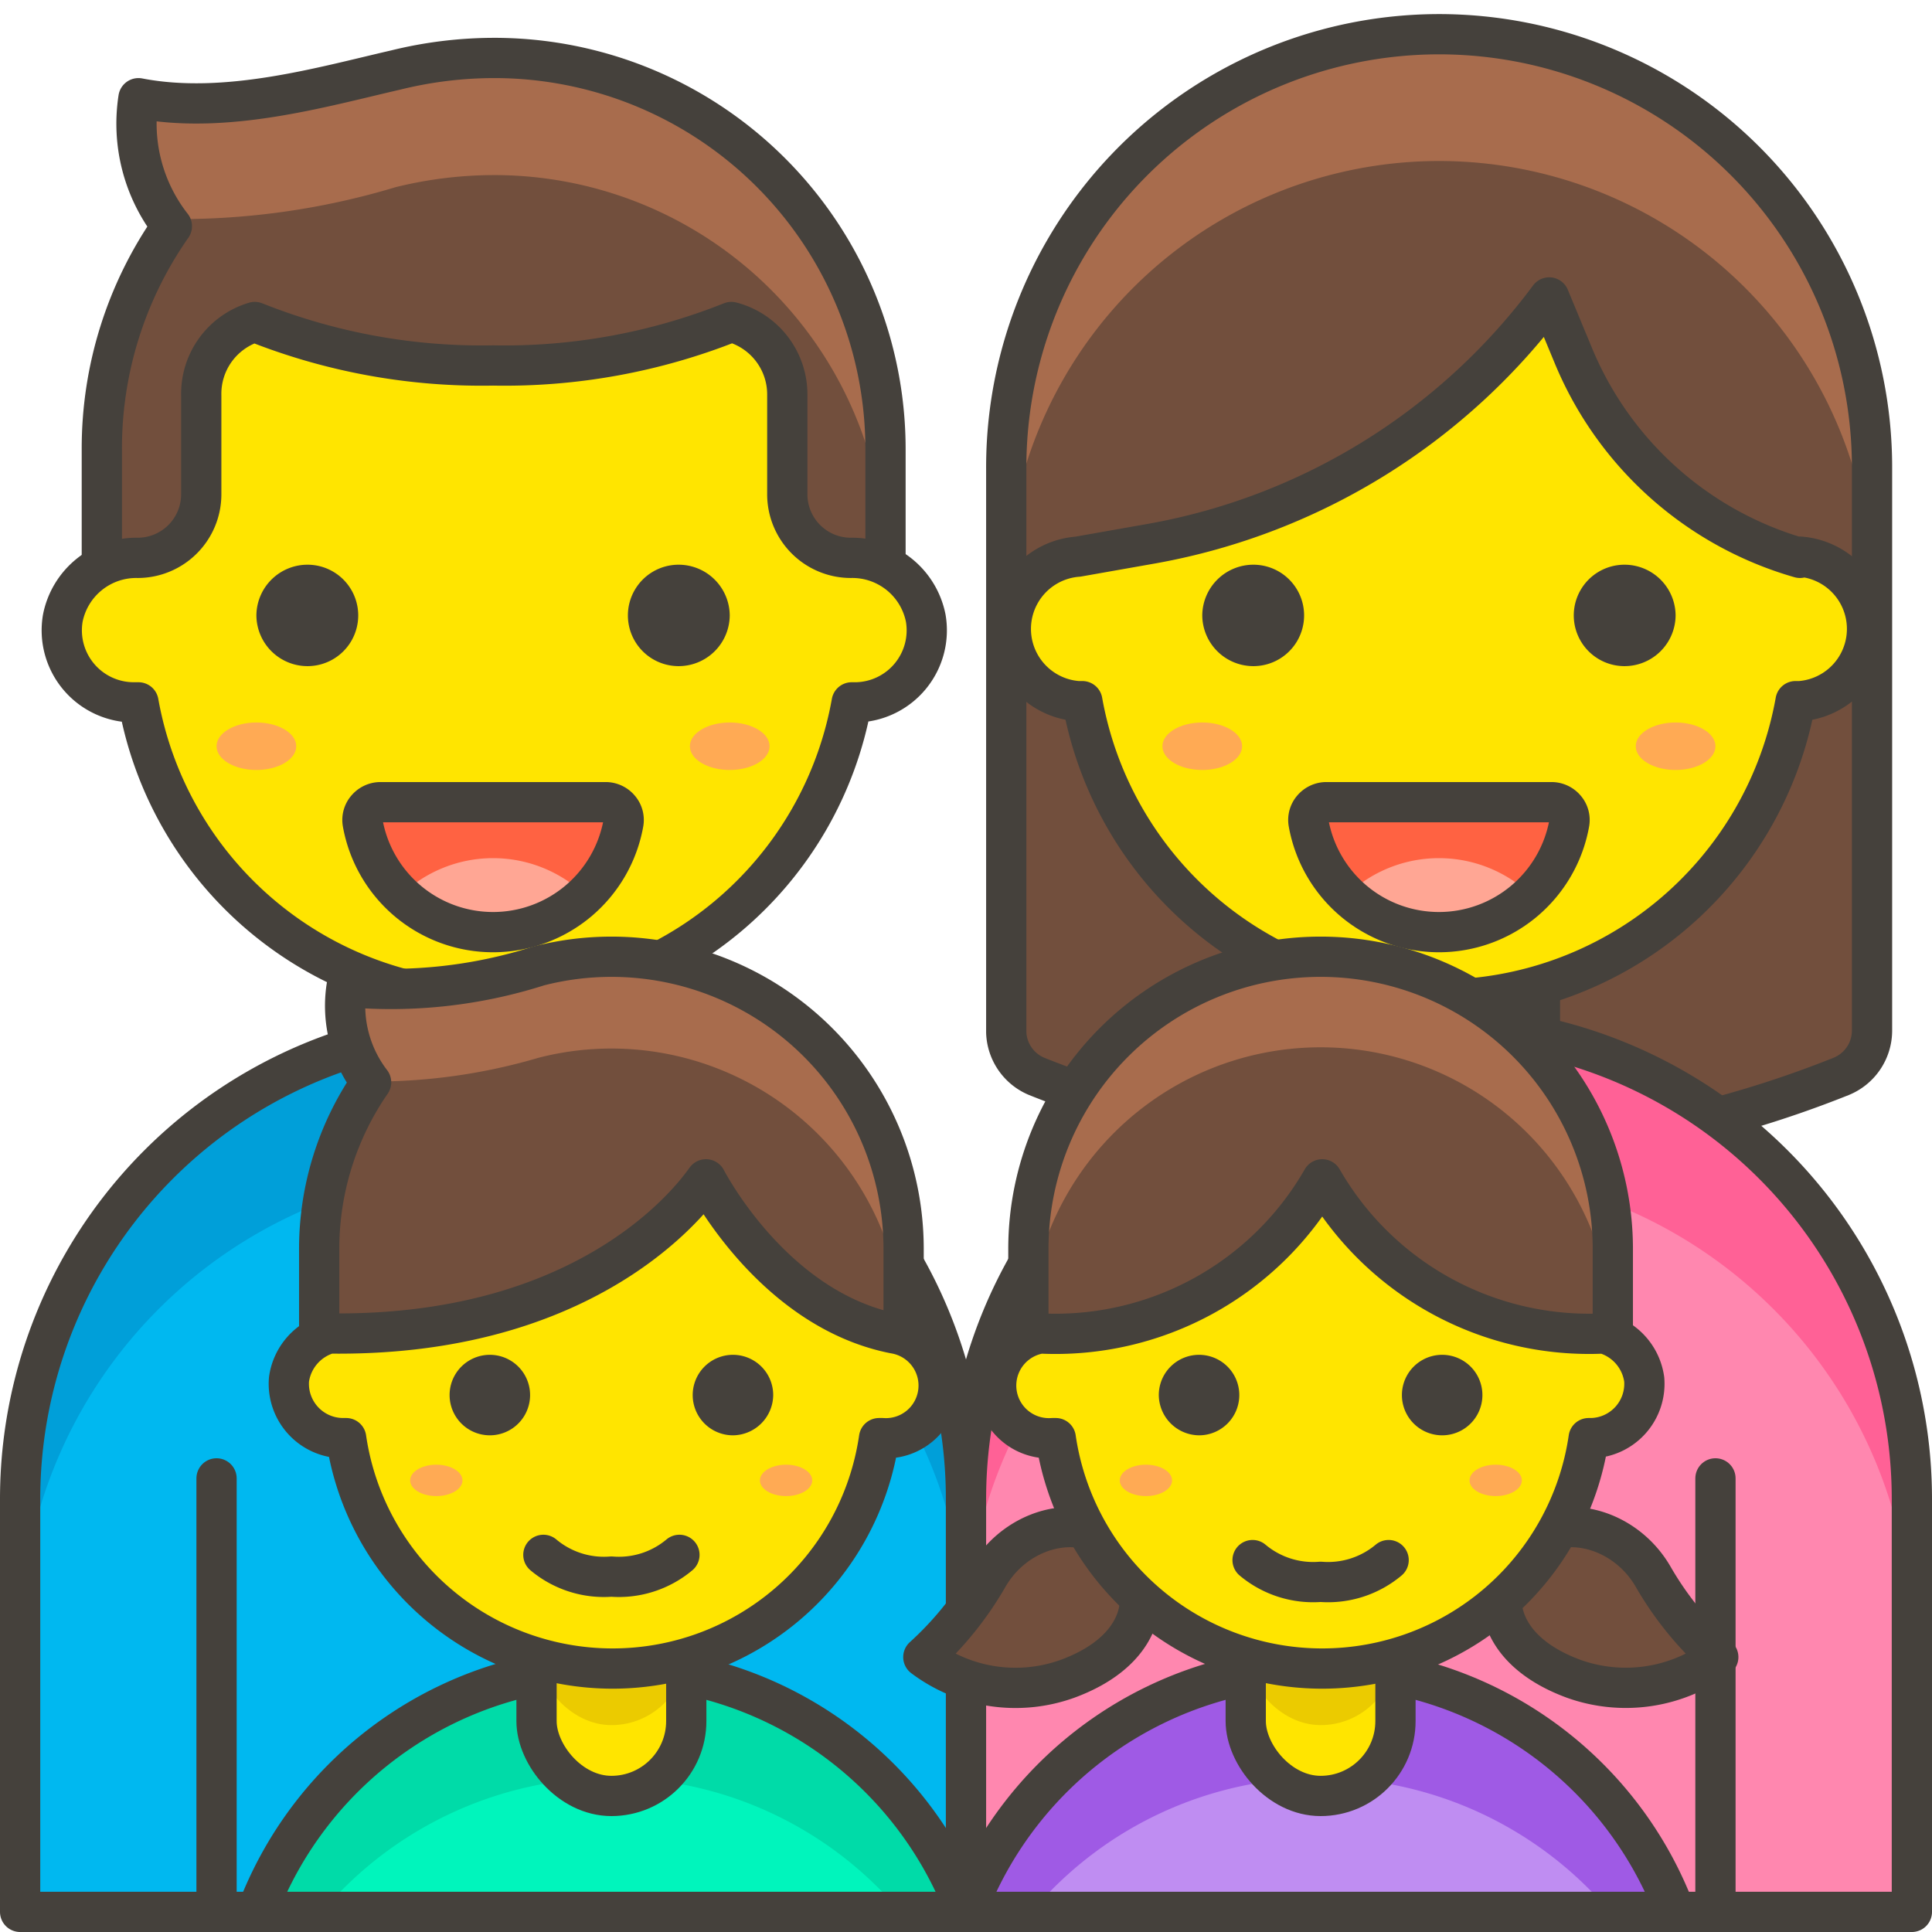 <svg id="Icons" xmlns="http://www.w3.org/2000/svg" viewBox="0 0 48 48"><defs><style>.cls-1,.cls-17{fill:#724f3d;}.cls-2{fill:#a86c4d;}.cls-3{fill:none;}.cls-17,.cls-3,.cls-8,.cls-9{stroke:#45413c;stroke-linecap:round;stroke-linejoin:round;}.cls-4{fill:#00b8f0;}.cls-5{fill:#009fd9;}.cls-6,.cls-8{fill:#ffe500;}.cls-7{fill:#ebcb00;}.cls-9{fill:#45413c;}.cls-10{fill:#ff6242;}.cls-11{fill:#ffa694;}.cls-12{fill:#ffaa54;}.cls-13{fill:#ff87af;}.cls-14{fill:#ff6196;}.cls-15{fill:#00f5bc;}.cls-16{fill:#00dba8;}.cls-18{fill:#bf8df2;}.cls-19{fill:#9f5ae5;}</style></defs><title>301-family-man-woman-girl-boy-1</title><path id="_Path_" data-name="&lt;Path&gt;" class="cls-1" d="M12.25,1.44a10.22,10.22,0,0,0-2.42.3c-1.83.42-4.22,1.12-6.39.7a4.13,4.13,0,0,0,.83,3.18,9.62,9.62,0,0,0-1.74,5.54v5.08H22V11.16A9.72,9.72,0,0,0,12.25,1.44Z"/><g id="_Group_" data-name="&lt;Group&gt;"><path id="_Path_2" data-name="&lt;Path&gt;" class="cls-2" d="M12.25,1.44a10.22,10.22,0,0,0-2.42.3c-1.83.42-4.22,1.12-6.39.7a4.38,4.38,0,0,0,.67,3,18.62,18.62,0,0,0,5.72-.79,10.22,10.22,0,0,1,2.42-.3A9.72,9.72,0,0,1,22,14.05V11.16A9.72,9.72,0,0,0,12.25,1.44Z"/></g><path id="_Path_3" data-name="&lt;Path&gt;" class="cls-3" d="M12.25,1.44a10.22,10.22,0,0,0-2.42.3c-1.83.42-4.22,1.12-6.39.7a4.13,4.13,0,0,0,.83,3.18,9.62,9.62,0,0,0-1.74,5.54v5.08H22V11.16A9.72,9.72,0,0,0,12.25,1.44Z"/><path id="_Rectangle_" data-name="&lt;Rectangle&gt;" class="cls-4" d="M12.25,25.49h0A11.75,11.75,0,0,1,24,37.24V47.5a0,0,0,0,1,0,0H.5a0,0,0,0,1,0,0V37.24A11.75,11.75,0,0,1,12.25,25.49Z"/><path class="cls-5" d="M12.25,25.49A11.75,11.75,0,0,0,.5,37.24v3.59a11.75,11.75,0,0,1,23.5,0V37.24A11.75,11.75,0,0,0,12.25,25.49Z"/><path id="_Rectangle_2" data-name="&lt;Rectangle&gt;" class="cls-3" d="M12.25,25.49h0A11.75,11.75,0,0,1,24,37.24V47.5a0,0,0,0,1,0,0H.5a0,0,0,0,1,0,0V37.24A11.75,11.75,0,0,1,12.25,25.49Z"/><rect id="_Rectangle_3" data-name="&lt;Rectangle&gt;" class="cls-6" x="9.73" y="21.48" width="5.03" height="7.85" rx="2.52" ry="2.52"/><rect id="_Rectangle_4" data-name="&lt;Rectangle&gt;" class="cls-7" x="9.73" y="21.48" width="5.03" height="5.82" rx="2.52" ry="2.52"/><rect id="_Rectangle_5" data-name="&lt;Rectangle&gt;" class="cls-3" x="9.73" y="21.48" width="5.03" height="7.85" rx="2.52" ry="2.52"/><path class="cls-8" d="M23,15.36a1.86,1.86,0,0,0-1.86-1.5,1.58,1.58,0,0,1-1.58-1.58V9.82A1.86,1.86,0,0,0,18.17,8a15.2,15.2,0,0,1-5.92,1.08A15.2,15.2,0,0,1,6.33,8,1.86,1.86,0,0,0,5,9.82v2.46a1.58,1.58,0,0,1-1.58,1.58,1.86,1.86,0,0,0-1.86,1.5,1.79,1.79,0,0,0,1.77,2.09h.11a9,9,0,0,0,17.72,0h.11A1.79,1.79,0,0,0,23,15.36Z"/><path id="_Path_4" data-name="&lt;Path&gt;" class="cls-9" d="M6.87,15.29a.77.77,0,0,0,.77.76.76.76,0,1,0,0-1.52A.77.77,0,0,0,6.87,15.29Z"/><path id="_Path_5" data-name="&lt;Path&gt;" class="cls-9" d="M17.63,15.29a.77.77,0,0,1-.77.76.76.76,0,1,1,0-1.52A.77.77,0,0,1,17.63,15.29Z"/><g id="_Group_2" data-name="&lt;Group&gt;"><g id="_Group_3" data-name="&lt;Group&gt;"><path id="_Path_6" data-name="&lt;Path&gt;" class="cls-10" d="M9.44,19.93a.45.45,0,0,0-.33.16.43.43,0,0,0-.1.35,3.29,3.29,0,0,0,6.48,0,.43.43,0,0,0-.1-.35.45.45,0,0,0-.33-.16Z"/></g><path id="_Path_7" data-name="&lt;Path&gt;" class="cls-11" d="M12.25,23.18a3.3,3.3,0,0,0,2.3-.93,3.31,3.31,0,0,0-4.6,0A3.3,3.3,0,0,0,12.25,23.18Z"/></g><g id="_Group_4" data-name="&lt;Group&gt;"><path id="_Path_8" data-name="&lt;Path&gt;" class="cls-3" d="M9.44,19.93a.45.45,0,0,0-.33.16.43.43,0,0,0-.1.35,3.29,3.29,0,0,0,6.48,0,.43.43,0,0,0-.1-.35.45.45,0,0,0-.33-.16Z"/></g><line id="_Path_9" data-name="&lt;Path&gt;" class="cls-3" x1="5.38" y1="47.5" x2="5.38" y2="36.73"/><ellipse id="_Ellipse_" data-name="&lt;Ellipse&gt;" class="cls-12" cx="6.37" cy="18.54" rx="0.99" ry="0.59"/><ellipse id="_Ellipse_2" data-name="&lt;Ellipse&gt;" class="cls-12" cx="18.13" cy="18.54" rx="0.99" ry="0.59"/><path id="_Path_10" data-name="&lt;Path&gt;" class="cls-1" d="M35.75.85A10.76,10.76,0,0,1,46.51,11.61v14a1.23,1.23,0,0,1-.76,1.13h0a26.9,26.9,0,0,1-20,0h0A1.23,1.23,0,0,1,25,25.65v-14A10.76,10.76,0,0,1,35.75.85Z"/><path id="_Path_11" data-name="&lt;Path&gt;" class="cls-2" d="M35.75.85A10.76,10.76,0,0,0,25,11.61v3.17A10.76,10.76,0,0,1,35.75,4h0A10.76,10.76,0,0,1,46.51,14.78V11.61A10.76,10.76,0,0,0,35.75.85Z"/><path id="_Path_12" data-name="&lt;Path&gt;" class="cls-3" d="M35.75.85A10.76,10.76,0,0,1,46.51,11.61v14a1.23,1.23,0,0,1-.76,1.13h0a26.9,26.9,0,0,1-20,0h0A1.23,1.23,0,0,1,25,25.65v-14A10.76,10.76,0,0,1,35.75.85Z"/><path id="_Rectangle_6" data-name="&lt;Rectangle&gt;" class="cls-13" d="M35.75,25.49h0A11.75,11.75,0,0,1,47.5,37.24V47.5a0,0,0,0,1,0,0H24a0,0,0,0,1,0,0V37.24A11.75,11.75,0,0,1,35.75,25.49Z"/><path class="cls-14" d="M35.75,25.49A11.75,11.75,0,0,0,24,37.24v3.59a11.75,11.75,0,0,1,23.5,0V37.24A11.75,11.75,0,0,0,35.75,25.49Z"/><path id="_Rectangle_7" data-name="&lt;Rectangle&gt;" class="cls-3" d="M35.75,25.49h0A11.75,11.75,0,0,1,47.5,37.24V47.5a0,0,0,0,1,0,0H24a0,0,0,0,1,0,0V37.24A11.75,11.75,0,0,1,35.75,25.49Z"/><rect id="_Rectangle_8" data-name="&lt;Rectangle&gt;" class="cls-8" x="33.23" y="21.48" width="5.03" height="7.85" rx="2.52" ry="2.52"/><g id="_Group_5" data-name="&lt;Group&gt;"><path id="_Path_13" data-name="&lt;Path&gt;" class="cls-8" d="M44.72,13.86a8.68,8.68,0,0,1-5.62-5l-.61-1.47a15.75,15.75,0,0,1-9.84,6.11l-1.87.33a1.8,1.8,0,0,0,0,3.59h.11a9,9,0,0,0,17.72,0h.11a1.8,1.8,0,0,0,0-3.59Z"/></g><path id="_Path_14" data-name="&lt;Path&gt;" class="cls-9" d="M30.37,15.29a.77.77,0,0,0,.77.76.76.76,0,0,0,0-1.52A.77.77,0,0,0,30.37,15.29Z"/><path id="_Path_15" data-name="&lt;Path&gt;" class="cls-9" d="M41.13,15.29a.77.77,0,0,1-.77.76.76.76,0,0,1,0-1.52A.77.77,0,0,1,41.13,15.29Z"/><g id="_Group_6" data-name="&lt;Group&gt;"><g id="_Group_7" data-name="&lt;Group&gt;"><path id="_Path_16" data-name="&lt;Path&gt;" class="cls-10" d="M32.94,19.93a.45.45,0,0,0-.33.16.43.43,0,0,0-.1.35,3.29,3.29,0,0,0,6.48,0,.43.43,0,0,0-.1-.35.45.45,0,0,0-.33-.16Z"/></g><path id="_Path_17" data-name="&lt;Path&gt;" class="cls-11" d="M35.75,23.18a3.3,3.3,0,0,0,2.3-.93,3.31,3.31,0,0,0-4.6,0A3.3,3.3,0,0,0,35.75,23.18Z"/></g><g id="_Group_8" data-name="&lt;Group&gt;"><path id="_Path_18" data-name="&lt;Path&gt;" class="cls-3" d="M32.94,19.93a.45.45,0,0,0-.33.16.43.43,0,0,0-.1.35,3.29,3.29,0,0,0,6.48,0,.43.43,0,0,0-.1-.35.45.45,0,0,0-.33-.16Z"/></g><line id="_Path_19" data-name="&lt;Path&gt;" class="cls-3" x1="42.62" y1="47.5" x2="42.62" y2="36.73"/><ellipse id="_Ellipse_3" data-name="&lt;Ellipse&gt;" class="cls-12" cx="29.87" cy="18.54" rx="0.99" ry="0.59"/><ellipse id="_Ellipse_4" data-name="&lt;Ellipse&gt;" class="cls-12" cx="41.63" cy="18.54" rx="0.99" ry="0.59"/><path id="_Path_20" data-name="&lt;Path&gt;" class="cls-15" d="M24,47.5a9.42,9.42,0,0,0-17.62,0Z"/><path id="_Path_21" data-name="&lt;Path&gt;" class="cls-16" d="M15.19,44.17a9.36,9.36,0,0,1,7.18,3.33H24a9.42,9.42,0,0,0-17.62,0H8A9.4,9.4,0,0,1,15.19,44.17Z"/><path id="_Path_22" data-name="&lt;Path&gt;" class="cls-3" d="M24,47.5a9.42,9.42,0,0,0-17.62,0Z"/><rect id="_Rectangle_9" data-name="&lt;Rectangle&gt;" class="cls-6" x="13.33" y="38.22" width="3.72" height="6.4" rx="1.86" ry="1.86"/><rect id="_Rectangle_10" data-name="&lt;Rectangle&gt;" class="cls-7" x="13.33" y="38.22" width="3.72" height="4.64" rx="1.86" ry="1.86"/><rect id="_Rectangle_11" data-name="&lt;Rectangle&gt;" class="cls-3" x="13.33" y="38.22" width="3.72" height="6.4" rx="1.86" ry="1.86"/><path id="_Path_23" data-name="&lt;Path&gt;" class="cls-1" d="M15.19,23.77a7.24,7.24,0,0,0-1.81.23,12.06,12.06,0,0,1-4.77.52,3.12,3.12,0,0,0,.61,2.37A7.28,7.28,0,0,0,7.93,31v3.8H22.45V31A7.26,7.26,0,0,0,15.19,23.77Z"/><path id="_Path_24" data-name="&lt;Path&gt;" class="cls-2" d="M15.19,23.77a7.24,7.24,0,0,0-1.81.23,12.06,12.06,0,0,1-4.77.52,3.11,3.11,0,0,0,.6,2.35,14.44,14.44,0,0,0,4.17-.59,7.26,7.26,0,0,1,9.07,7V31A7.26,7.26,0,0,0,15.19,23.77Z"/><path id="_Path_25" data-name="&lt;Path&gt;" class="cls-3" d="M15.19,23.77a7.24,7.24,0,0,0-1.81.23,12.06,12.06,0,0,1-4.77.52,3.12,3.12,0,0,0,.61,2.37A7.28,7.28,0,0,0,7.93,31v3.8H22.45V31A7.26,7.26,0,0,0,15.19,23.77Z"/><path id="_Path_26" data-name="&lt;Path&gt;" class="cls-8" d="M8.18,33.13a1.38,1.38,0,0,0-1,1.14,1.35,1.35,0,0,0,1.34,1.46h.08a6.69,6.69,0,0,0,13.24,0h.08a1.31,1.31,0,0,0,.3-2.6c-3-.59-4.64-3.76-4.68-3.83C17.46,29.39,15,33.22,8.18,33.13Z"/><path id="_Path_27" data-name="&lt;Path&gt;" class="cls-9" d="M11.67,34.66a.5.5,0,0,0,1,0,.5.5,0,0,0-1,0Z"/><path id="_Path_28" data-name="&lt;Path&gt;" class="cls-9" d="M18.71,34.66a.51.51,0,0,1-.5.5.5.5,0,0,1-.5-.5.5.5,0,0,1,.5-.5A.5.5,0,0,1,18.71,34.66Z"/><ellipse id="_Ellipse_5" data-name="&lt;Ellipse&gt;" class="cls-12" cx="10.84" cy="36.78" rx="0.65" ry="0.39"/><ellipse id="_Ellipse_6" data-name="&lt;Ellipse&gt;" class="cls-12" cx="19.53" cy="36.78" rx="0.65" ry="0.39"/><path id="_Path_29" data-name="&lt;Path&gt;" class="cls-3" d="M13.5,38.63a2.34,2.34,0,0,0,1.69.54,2.34,2.34,0,0,0,1.69-.54"/><path id="_Path_30" data-name="&lt;Path&gt;" class="cls-17" d="M22.94,41.17a8.22,8.22,0,0,0,1.61-2c.8-1.38,2.69-1.69,3.47-.46.67,1.06.27,2.35-1.5,3A3.81,3.81,0,0,1,22.94,41.17Z"/><path id="_Path_31" data-name="&lt;Path&gt;" class="cls-17" d="M42.69,41.17a8.12,8.12,0,0,1-1.62-2c-.8-1.38-2.69-1.69-3.46-.46-.67,1.06-.28,2.35,1.49,3A3.84,3.84,0,0,0,42.69,41.17Z"/><path id="_Path_32" data-name="&lt;Path&gt;" class="cls-18" d="M41.62,47.5A9.42,9.42,0,0,0,24,47.5Z"/><path id="_Path_33" data-name="&lt;Path&gt;" class="cls-19" d="M32.81,44.17A9.4,9.4,0,0,1,40,47.5h1.62A9.42,9.42,0,0,0,24,47.5h1.63A9.36,9.36,0,0,1,32.81,44.17Z"/><path id="_Path_34" data-name="&lt;Path&gt;" class="cls-3" d="M41.62,47.5A9.42,9.42,0,0,0,24,47.5Z"/><rect id="_Rectangle_12" data-name="&lt;Rectangle&gt;" class="cls-6" x="30.95" y="38.22" width="3.72" height="6.4" rx="1.86" ry="1.86"/><rect id="_Rectangle_13" data-name="&lt;Rectangle&gt;" class="cls-7" x="30.95" y="38.22" width="3.72" height="4.64" rx="1.86" ry="1.86"/><rect id="_Rectangle_14" data-name="&lt;Rectangle&gt;" class="cls-3" x="30.95" y="38.22" width="3.72" height="6.4" rx="1.86" ry="1.86"/><path id="_Rectangle_15" data-name="&lt;Rectangle&gt;" class="cls-1" d="M32.81,23.77h0A7.26,7.26,0,0,1,40.07,31v3.8a0,0,0,0,1,0,0H25.55a0,0,0,0,1,0,0V31A7.26,7.26,0,0,1,32.81,23.77Z"/><path id="_Path_35" data-name="&lt;Path&gt;" class="cls-2" d="M32.81,23.77A7.26,7.26,0,0,0,25.55,31v2.28a7.26,7.26,0,1,1,14.52,0V31A7.26,7.26,0,0,0,32.81,23.77Z"/><path id="_Path_36" data-name="&lt;Path&gt;" class="cls-3" d="M32.81,23.77A7.26,7.26,0,0,0,25.55,31v3.8H40.07V31A7.26,7.26,0,0,0,32.81,23.77Z"/><path class="cls-8" d="M40.85,34.27a1.38,1.38,0,0,0-1-1.14,7.65,7.65,0,0,1-7-3.83,7.64,7.64,0,0,1-7,3.83,1.31,1.31,0,0,0,.3,2.6h.08a6.69,6.69,0,0,0,13.24,0h.08A1.35,1.35,0,0,0,40.85,34.27Z"/><path id="_Path_37" data-name="&lt;Path&gt;" class="cls-9" d="M29.29,34.66a.51.51,0,0,0,.5.5.5.5,0,0,0,.5-.5.5.5,0,0,0-.5-.5A.5.5,0,0,0,29.29,34.66Z"/><path id="_Path_38" data-name="&lt;Path&gt;" class="cls-9" d="M36.33,34.66a.5.5,0,0,1-1,0,.5.5,0,0,1,1,0Z"/><ellipse id="_Ellipse_7" data-name="&lt;Ellipse&gt;" class="cls-12" cx="28.47" cy="36.78" rx="0.65" ry="0.39"/><ellipse id="_Ellipse_8" data-name="&lt;Ellipse&gt;" class="cls-12" cx="37.16" cy="36.78" rx="0.65" ry="0.39"/><path id="_Path_39" data-name="&lt;Path&gt;" class="cls-3" d="M31.12,38.76a2.34,2.34,0,0,0,1.69.54,2.34,2.34,0,0,0,1.69-.54"/></svg>